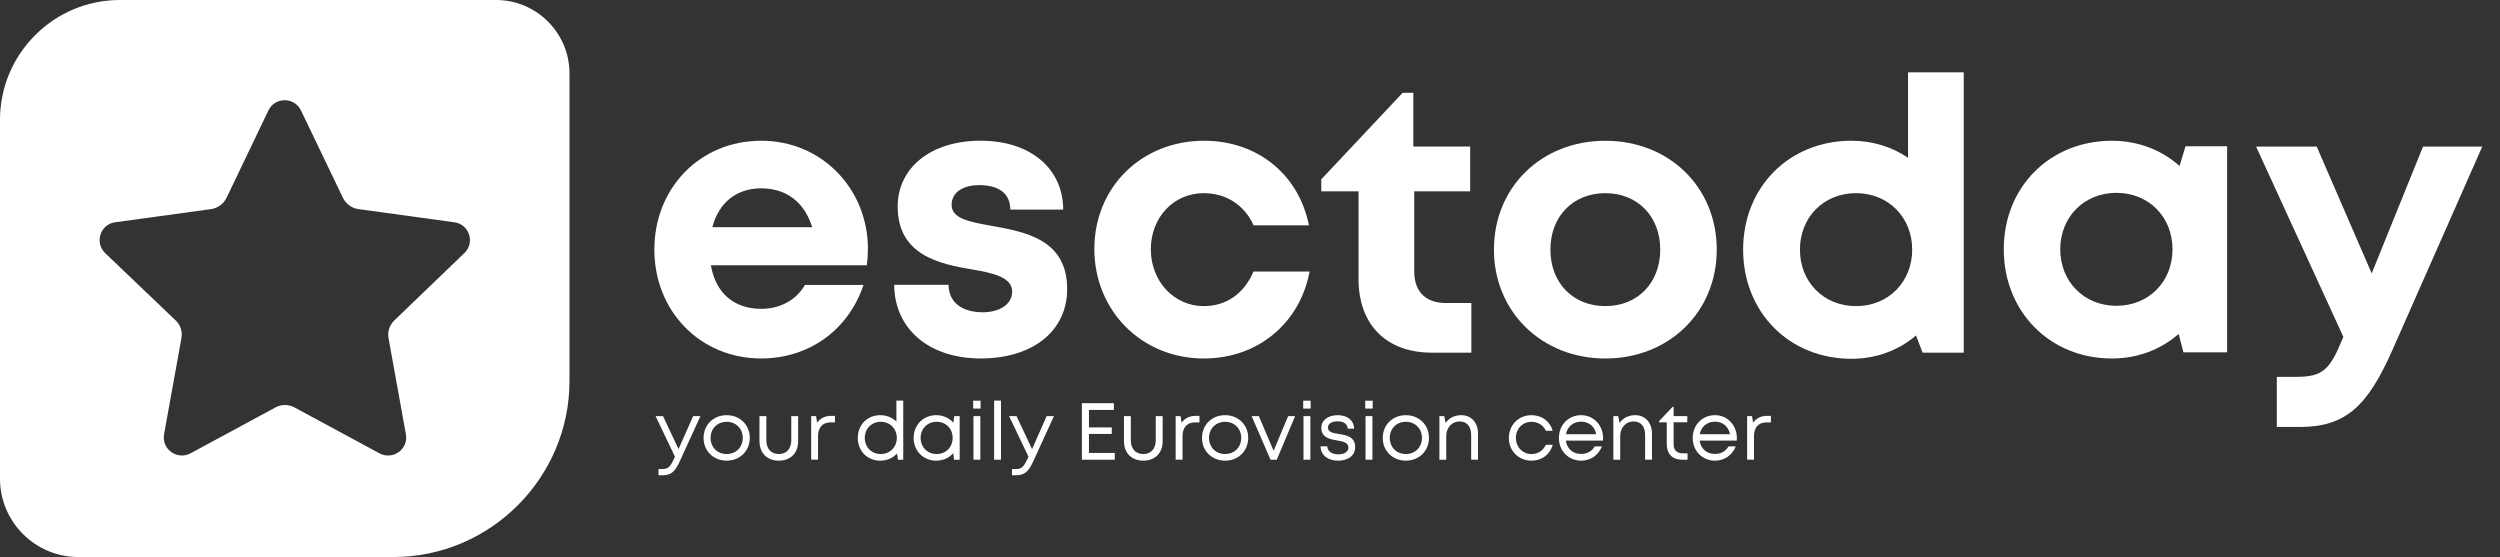 <?xml version="1.0" encoding="UTF-8"?>
<svg id="Layer_1" xmlns="http://www.w3.org/2000/svg" version="1.1" viewBox="0 0 1022.4 227.8">
  <rect x="0" y="0" width="1022.4" height="227.8" fill="#333333" stroke="none"/>
  <!-- Generator: Adobe Illustrator 29.4.0, SVG Export Plug-In . SVG Version: 2.1.0 Build 152)  -->
  <defs>
    <style>
      .st0 {
        fill: #fff;
      }
    </style>
  </defs>
  <path class="st0" d="M202.9,0H49C22,0,0,22,0,49v146.8c0,17.6,14.4,32,32,32h128.9c39.6,0,72-32.4,72-72V30C232.9,13.5,219.4,0,202.9,0ZM189.9,103.5l-28.7,27.6c-1.9,1.9-2.8,4.6-2.3,7.2l7.1,39.3c1.1,6.1-5.3,10.7-10.8,7.8l-34.8-18.8c-2.4-1.3-5.3-1.3-7.7,0l-34.8,18.8c-5.4,2.9-11.9-1.7-10.8-7.8l7.1-39.3c.5-2.7-.4-5.4-2.3-7.2l-28.9-27.6c-4.4-4.3-2-11.8,4.1-12.6l39.3-5.4c2.7-.4,5-2.1,6.2-4.5l17.2-35.9c2.7-5.5,10.6-5.5,13.3.1l17.2,35.8c1.2,2.4,3.5,4.1,6.2,4.5l39.3,5.4c6.1.8,8.6,8.3,4.1,12.6Z"/>
  <g>
    <g>
      <path class="st0" d="M354.94,101.79c0,2.23-.16,4.45-.44,6.68h-63.78c1.98,11.5,9.54,17.83,20.59,17.83,7.92,0,14.42-3.75,17.88-9.78h23.95c-6.13,18.37-22.26,30.08-41.82,30.08-24.88,0-43.71-19.27-43.71-44.52s18.7-44.52,43.71-44.52,43.63,19.95,43.63,44.22h0ZM291.32,92.91h40.84c-3.22-10.3-10.62-15.89-20.85-15.89s-17.35,5.92-19.99,15.89Z"/>
      <path class="st0" d="M401.09,146.6c-21.15,0-35.29-12.07-35.4-30.14h22.22c.11,7.51,5.86,11.25,14.03,11.25,6.33,0,11.99-2.87,11.99-8.5s-7.31-7.5-16.22-8.99c-13.46-2.24-30.59-5.84-30.59-25.71,0-15.95,13.56-26.96,33.91-26.96s33.7,11.32,33.78,28.16h-21.62c-.09-6.7-4.78-10-12.73-10-7.09,0-11.28,3.25-11.28,8.07,0,5.62,7.19,6.92,15.95,8.51,13.75,2.47,31.3,5.38,31.3,25.91,0,17.2-14.06,28.39-35.34,28.39h0Z"/>
      <path class="st0" d="M492.3,146.61c-25.35,0-44.75-19.52-44.75-44.78s19.27-44.27,44.88-44.27c21.82,0,38.76,13.83,42.86,34.58h-22.63c-3.69-8.29-11.28-13.15-20.36-13.15-12.36,0-21.65,9.92-21.65,22.97s9.45,23.23,21.65,23.23c9.21,0,16.49-5.12,20.33-14.13h22.94c-3.97,21.18-21.22,35.55-43.27,35.55h0Z"/>
      <path class="st0" d="M601.72,123.93v20.29h-16.19c-18.54,0-29.94-11.39-29.94-30.09v-35.87h-15.24v-4.92l33.28-35.39h4.36v21.99h23.25v18.32h-22.87v32.84c0,8.14,4.68,12.83,12.98,12.83h10.36Z"/>
      <path class="st0" d="M610.96,102.09c0-25.57,19.45-44.52,45.56-44.52s45.56,18.98,45.56,44.52-19.58,44.52-45.56,44.52-45.56-19.11-45.56-44.52ZM678.97,102.09c0-13.65-9.32-23.1-22.46-23.1s-22.46,9.45-22.46,23.1,9.32,23.1,22.46,23.1,22.46-9.45,22.46-23.1Z"/>
      <path class="st0" d="M803.09,29.57v114.65h-16.83l-2.69-7.02c-7.07,6.02-16.18,9.53-26.39,9.53-25.57,0-44.31-19.14-44.31-44.65s18.74-44.52,44.31-44.52c8.7,0,16.6,2.53,23.13,6.98V29.57h22.79ZM782.01,102.09c0-13.21-9.73-23.1-22.97-23.1s-22.94,9.86-22.94,23.1,9.7,23.1,22.94,23.1,22.97-9.92,22.97-23.1Z"/>
      <path class="st0" d="M910.8,59.82v84.28h-17.86l-1.96-7.54c-7.24,6.34-16.68,10.05-27.31,10.05-25.35,0-44.21-19.14-44.21-44.65s18.86-44.39,44.21-44.39c10.82,0,20.4,3.81,27.69,10.31l2.43-8.05h17.01ZM888.47,101.96c0-13.24-9.71-23.1-22.94-23.1s-22.97,9.89-22.97,23.1,9.73,23.1,22.97,23.1,22.94-9.86,22.94-23.1Z"/>
      <path class="st0" d="M1015.15,59.95l-36.73,83.16c-10.1,22.84-18.98,31.5-37.9,31.5h-9.39v-20.49h7.89c10.98,0,13.83-2.92,19.01-15.66l.32-.68-35.7-77.82h24.8l22.48,51.85,20.99-51.85h24.23Z"/>
    </g>
    <g>
      <path class="st0" d="M286.45,170.18l-8.49,18.56c-1.92,4.22-3.62,5.62-6.98,5.62h-1.68v-2.53h1.44c2.38,0,3.23-.73,4.66-3.71l.64-1.33-7.93-16.61h3.05l6.34,13.49,5.97-13.49h2.99Z"/>
      <path class="st0" d="M287.73,179.09c0-5.37,4.05-9.3,9.45-9.3s9.45,3.96,9.45,9.3-4.05,9.3-9.45,9.3-9.45-3.96-9.45-9.3ZM297.18,185.68c3.81,0,6.58-2.77,6.58-6.59s-2.77-6.59-6.58-6.59-6.58,2.77-6.58,6.59,2.77,6.59,6.58,6.59h0Z"/>
      <path class="st0" d="M310.59,180.48v-10.3h2.81v9.85c0,3.5,1.95,5.65,5.1,5.65s5.1-2.18,5.1-5.65v-9.85h2.81v10.3c0,4.78-3.08,7.91-7.9,7.91s-7.9-3.13-7.9-7.91Z"/>
      <path class="st0" d="M341.47,170.08v2.66h-1.82c-3.26,0-5.1,2.11-5.1,5.58v9.68h-2.81v-17.82h1.99l.46,2.71c1.26-1.82,3.13-2.81,5.7-2.81h1.58Z"/>
      <path class="st0" d="M369.39,163.82v24.18h-2.17l-.38-2.53c-1.65,1.82-4.06,2.92-6.85,2.92-5.36,0-9.19-3.99-9.19-9.3s3.83-9.3,9.19-9.3c2.65,0,4.96.99,6.6,2.64v-8.61h2.81ZM366.77,179.09c0-3.76-2.79-6.59-6.57-6.59s-6.54,2.8-6.54,6.59,2.77,6.59,6.54,6.59,6.57-2.86,6.57-6.59Z"/>
      <path class="st0" d="M392.47,170.18v17.82h-2.32l-.3-2.7c-1.64,1.92-4.1,3.09-6.99,3.09-5.27,0-9.22-3.99-9.22-9.3s3.96-9.3,9.22-9.3c2.92,0,5.39,1.18,7.03,3.12l.35-2.73h2.23ZM389.6,179.09c0-3.79-2.76-6.59-6.54-6.59s-6.57,2.83-6.57,6.59,2.8,6.59,6.57,6.59,6.54-2.8,6.54-6.59Z"/>
      <path class="st0" d="M397.99,163.87h3.04v3.22h-3.04v-3.22ZM398.11,170.18h2.81v17.82h-2.81v-17.82Z"/>
      <path class="st0" d="M406.55,163.82h2.81v24.18h-2.81v-24.18Z"/>
      <path class="st0" d="M431.02,170.18l-8.49,18.56c-1.92,4.22-3.62,5.62-6.98,5.62h-1.68v-2.53h1.44c2.38,0,3.23-.73,4.66-3.71l.64-1.33-7.93-16.61h3.05l6.34,13.49,5.97-13.49h2.99Z"/>
      <path class="st0" d="M455.9,185.22v2.78h-13.45v-23.1h13.08v2.75h-10.19v7.14h9.33v2.68h-9.33v7.76h10.55Z"/>
      <path class="st0" d="M459.65,180.48v-10.3h2.81v9.85c0,3.5,1.95,5.65,5.1,5.65s5.1-2.18,5.1-5.65v-9.85h2.81v10.3c0,4.78-3.08,7.91-7.9,7.91s-7.9-3.13-7.9-7.91Z"/>
      <path class="st0" d="M490.53,170.08v2.66h-1.82c-3.26,0-5.1,2.11-5.1,5.58v9.68h-2.81v-17.82h1.99l.46,2.71c1.26-1.82,3.13-2.81,5.7-2.81h1.58Z"/>
      <path class="st0" d="M491.57,179.09c0-5.37,4.05-9.3,9.45-9.3s9.45,3.96,9.45,9.3-4.05,9.3-9.45,9.3-9.45-3.96-9.45-9.3ZM501.02,185.68c3.81,0,6.58-2.77,6.58-6.59s-2.77-6.59-6.58-6.59-6.58,2.77-6.58,6.59,2.77,6.59,6.58,6.59h0Z"/>
      <path class="st0" d="M529.65,170.18l-7.51,17.82h-2.55l-7.71-17.82h2.93l6.05,14.18,5.93-14.18h2.87Z"/>
      <path class="st0" d="M532.96,163.87h3.04v3.22h-3.04v-3.22ZM533.08,170.18h2.81v17.82h-2.81v-17.82Z"/>
      <path class="st0" d="M547.16,188.39c-4.23,0-6.97-2.27-7.12-5.85h2.75c.15,2.12,1.97,3.26,4.46,3.26s4.19-1.03,4.19-2.78c0-2.08-2.2-2.49-4.62-2.9-3.04-.53-6.45-1.15-6.45-5.17,0-3.07,2.69-5.16,6.71-5.16s6.61,2.15,6.72,5.51h-2.65c-.11-1.93-1.62-3-4.12-3s-3.94,1.02-3.94,2.56c0,1.89,2.05,2.23,4.43,2.61,3.08.5,6.69,1.07,6.69,5.44,0,3.33-2.82,5.49-7.05,5.49h0Z"/>
      <path class="st0" d="M558.33,163.87h3.04v3.22h-3.04v-3.22ZM558.45,170.18h2.81v17.82h-2.81v-17.82Z"/>
      <path class="st0" d="M565.49,179.09c0-5.37,4.05-9.3,9.45-9.3s9.45,3.96,9.45,9.3-4.05,9.3-9.45,9.3-9.45-3.96-9.45-9.3ZM581.52,179.09c0-3.82-2.77-6.59-6.58-6.59s-6.58,2.77-6.58,6.59,2.77,6.59,6.58,6.59,6.58-2.77,6.58-6.59Z"/>
      <path class="st0" d="M604.45,177.32v10.68h-2.8v-10.01c0-3.62-1.7-5.63-4.8-5.63s-5.39,2.58-5.39,5.92v9.72h-2.8v-17.82h1.99l.55,2.79c1.34-1.98,3.62-3.18,6.38-3.18,4.23,0,6.88,3.18,6.88,7.54Z"/>
      <path class="st0" d="M617.07,179.09c0-5.31,3.99-9.3,9.26-9.3,4.25,0,7.58,2.53,8.66,6.4h-2.78c-1.05-2.29-3.26-3.68-5.89-3.68-3.66,0-6.39,2.86-6.39,6.59s2.77,6.59,6.39,6.59c2.62,0,4.77-1.39,5.86-3.78h2.84c-1.09,3.93-4.49,6.49-8.7,6.49-5.27,0-9.26-3.99-9.26-9.3Z"/>
      <path class="st0" d="M655.54,180.18h-15.19c.44,3.3,2.9,5.47,6.27,5.47,2.46,0,4.45-1.15,5.55-3.08h2.96c-1.51,3.68-4.64,5.82-8.51,5.82-5.17,0-9.09-3.99-9.09-9.3s3.92-9.3,9.09-9.3,8.98,4.17,8.98,9.38c0,.34-.03.68-.06,1.01ZM646.62,172.44c-3.24,0-5.63,2.04-6.21,5.14h12.38c-.6-3.17-3.01-5.14-6.17-5.14h0Z"/>
      <path class="st0" d="M675.59,177.32v10.68h-2.8v-10.01c0-3.62-1.7-5.63-4.8-5.63s-5.39,2.58-5.39,5.92v9.72h-2.81v-17.82h1.99l.55,2.79c1.34-1.98,3.62-3.18,6.38-3.18,4.23,0,6.88,3.18,6.88,7.54Z"/>
      <path class="st0" d="M690.14,185.41v2.59h-2.31c-3.83,0-6.19-2.37-6.19-6.23v-9.06h-3.14v-.5l5.5-5.81h.44v3.77h5.59v2.53h-5.59v8.97c0,2.4,1.32,3.73,3.75,3.73h1.95Z"/>
      <path class="st0" d="M710.26,180.18h-15.19c.44,3.3,2.9,5.47,6.27,5.47,2.47,0,4.45-1.15,5.55-3.08h2.96c-1.51,3.68-4.64,5.82-8.51,5.82-5.17,0-9.09-3.99-9.09-9.3s3.92-9.3,9.09-9.3,8.98,4.17,8.98,9.38c0,.34-.03.68-.06,1.01ZM695.12,177.58h12.38c-.6-3.17-3.02-5.14-6.17-5.14s-5.63,2.04-6.21,5.14Z"/>
      <path class="st0" d="M724.23,170.08v2.66h-1.82c-3.26,0-5.1,2.11-5.1,5.58v9.68h-2.8v-17.82h1.99l.46,2.71c1.26-1.82,3.13-2.81,5.7-2.81h1.58Z"/>
    </g>
  </g>
</svg>